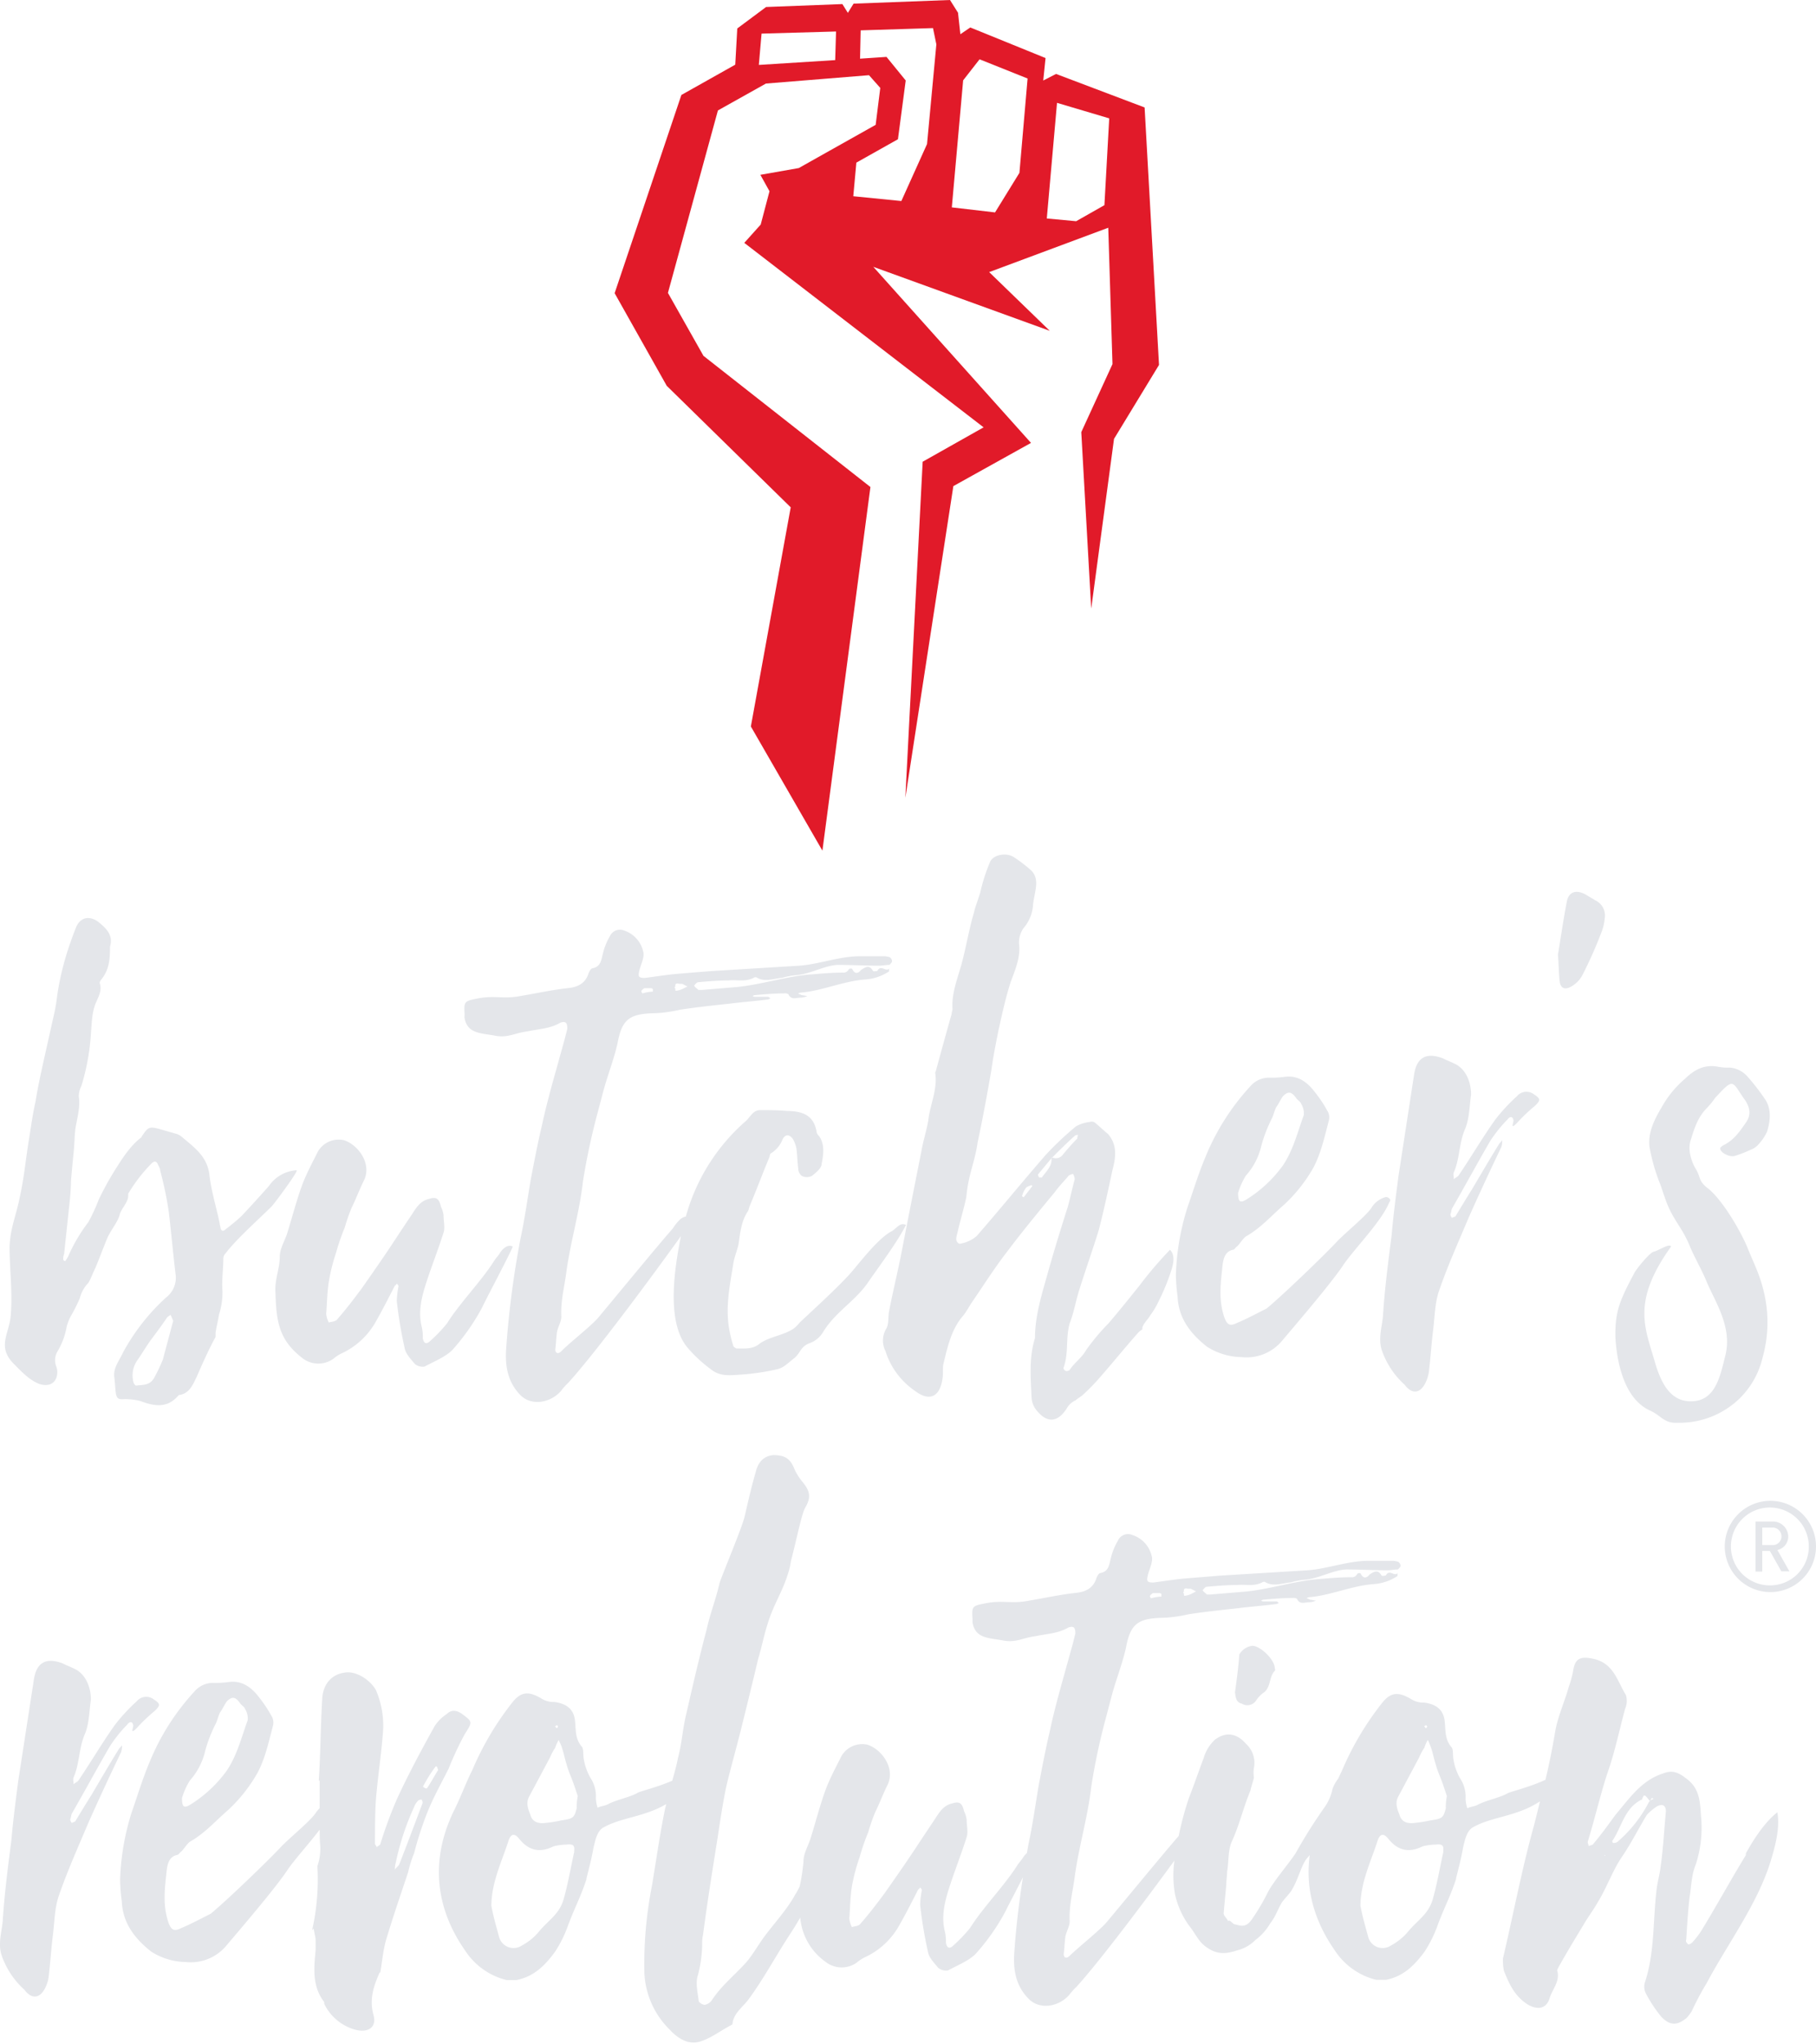 <svg id="Ebene_1" data-name="Ebene 1" xmlns="http://www.w3.org/2000/svg" viewBox="0 0 378.19 425.63"><defs><style>.cls-1{fill:#e11a29;fill-rule:evenodd;}.cls-2{fill:#e4e6ea;}</style></defs><title>butchers-revolution-logo</title><path class="cls-1" d="M219.93,15.4l-2.67,1.37.48-4.68L202.07,5.72,200,7.13l-.49-4.48L197.84,0,177.76.76l-1.19,1.92L175.43.85l-15.89.61-6,4.47-.42,7.54-11.22,6.31L128,61.06l10.85,19.29,25.82,25.31-8.3,45.64,14.9,25.86,10-75.73L146.5,74.11,139.1,61l10.41-38,10-5.6,21.46-1.74,2.35,2.65L182.36,26,172,31.82,166.35,35l-8,1.41,1.9,3.42-1.83,6.94L155,50.58,204.84,89l-12.69,7.16-3.61,70,10-64.92,16.17-9L181.87,55.57,218.62,68.9,206,56.67l24.8-9.24.88,28.4L225.18,90l2.07,36.75L232,91.4,241.37,76l-3-53.62Zm-46-2.88-15.9,1L158.6,7l15.51-.44Zm3.77,28.35.64-7L187,29l1.62-12.24-4-4.91-5.51.37.13-5.9,15.06-.47L195,9.24,193.06,30l-5.35,11.87Zm29.52,3.37-9-1.05,2.36-26.46L204,12.35l10,4L212.3,36Zm16.89,1.83L218,45.5l2.13-24.08L231,24.65,230,42.73Z"/><path class="cls-2" d="M2.91,284.08c1.62,1.61,3.06,3.23,5.22,4.13,1.62.55,3.06.18,3.6-1.26a3.48,3.48,0,0,0,0-2.34,3.54,3.54,0,0,1,.18-3.05,15.15,15.15,0,0,0,2-5.4,11.09,11.09,0,0,1,.9-2.17,33.43,33.43,0,0,0,1.8-3.59,7.2,7.2,0,0,1,1.8-3.24c.54-.9.9-2,1.44-3.06.9-2.16,1.62-4.14,2.52-6.3.72-1.62,2-3.06,2.52-4.68.36-1.62,2-2.7,1.8-4.5a32.72,32.72,0,0,1,4.86-6.3c.54-.54.9-.54,1.26,0,.18.54.54.9.54,1.44a73.73,73.73,0,0,1,1.8,8.64c.54,4.5.9,8.82,1.44,13.14a5.19,5.19,0,0,1-2,4.68,43.39,43.39,0,0,0-9,11.51c-.72,1.62-2,3.07-1.8,5,.18,1.26.18,2.34.36,3.6.18.71.36,1.08,1.26,1.08a12.86,12.86,0,0,1,3.78.36c2.88,1.08,5.58,1.61,7.92-1.09.18-.17.18-.17.36-.17,2-.36,2.7-2.17,3.42-3.61,1.26-2.87,2.52-5.75,4-8.45v-.9c.18-1.26.54-2.52.72-3.78a15.16,15.16,0,0,0,.72-4.86c-.18-2.34.18-4.5.18-6.84A1.58,1.58,0,0,1,47,261c2.17-2.88,7-7.2,9.55-9.72.54-.54,5.76-7.56,5.21-7.56A7.55,7.55,0,0,0,56,247c-1.26,1.44-4.49,5-5.75,6.3A41.1,41.1,0,0,1,47,256c-.53.54-.89.36-1.07-.18,0-.36-.19-.72-.19-1.08-.71-3.42-1.79-6.84-2.15-10.26-.54-3.78-3.24-5.58-5.76-7.74a3.93,3.93,0,0,0-.9-.54l-3.78-1.08c-2-.54-2.34-.36-3.42,1.26-.18.18-.18.36-.36.54-2.34,1.8-4,4.5-5.58,7a62.53,62.53,0,0,0-3.24,5.94,37.11,37.11,0,0,1-2.16,4.68,34.29,34.29,0,0,0-4.14,7,3.93,3.93,0,0,1-.54.9.18.18,0,0,1-.18.18.39.39,0,0,1-.36-.36,2.28,2.28,0,0,1,.18-1.08L14.43,251a50.85,50.85,0,0,0,.36-5.22c.18-2,.36-4,.54-5.76.18-1.62.18-3.24.36-4.86.36-2.34,1.08-4.5.72-6.84a4.79,4.79,0,0,1,.54-2.16,46.76,46.76,0,0,0,2-11.15c.18-2,.18-4.32,1.08-6.3.54-1.26,1.26-2.52.72-4a1.43,1.43,0,0,1,.36-.73c1.62-2,1.8-4.14,1.8-6.83.72-2.34-.72-3.79-2.52-5.22-1.8-1.26-3.6-.9-4.5,1.08-.36.9-.72,1.8-1.08,2.88a58.16,58.16,0,0,0-2.88,11.34,42.21,42.21,0,0,1-.9,5L8.85,222c-.54,2.52-1.08,5-1.44,7.38-.54,2.34-.9,4.86-1.26,7.2-.72,4.14-1.08,8.46-2,12.6-.72,3.78-2,6.48-2.16,10.44,0,4.86.72,10.08.18,14.94C1.65,278.14-.51,280.65,2.91,284.08Zm31-.91a37.65,37.65,0,0,1-1.8,3.78c-.9,1.62-2.34,1.44-3.78,1.62-.18,0-.54-.53-.54-.71a5.52,5.52,0,0,1,.9-4.69c.9-1.26,1.8-2.87,2.88-4.31s2.16-2.88,3.24-4.5c.18-.18.54-.37.72-.54l.54,1.26Z"/><path class="cls-2" d="M58.26,261.76c0,2.52-1.08,4.68-.9,7.38.18,6.12.72,9.9,5.58,13.68a5.41,5.41,0,0,0,6.48.17,8,8,0,0,1,2-1.26,15.76,15.76,0,0,0,6.84-6.47c1.43-2.53,2.69-5,4-7.56.19,0,.19-.18.37-.36.18.18.36.36.36.54a20,20,0,0,0-.36,3.06,88.18,88.18,0,0,0,1.62,9.71c.18,1.26,1.26,2.34,2.16,3.43a2.57,2.57,0,0,0,2,.53c2-1.07,4.31-2,5.75-3.41a44.89,44.89,0,0,0,6.3-9c.36-.9,6.48-12.42,6.3-12.6-1.08-.54-2.16.54-2.7,1.44-.35.54-.72.9-1.08,1.44-2.7,4.32-7.19,8.82-9.89,13.14a31.4,31.4,0,0,1-3.42,3.59c-.91.91-1.44.55-1.62-.53a8.72,8.72,0,0,0-.18-2.16c-.9-3.42,0-6.66,1.07-9.9s2.34-6.48,3.43-9.9c.35-1.08,0-2.34,0-3.6a5.28,5.28,0,0,0-.54-1.8c-.37-1.62-.9-2.16-2.52-1.62-1.63.36-2.52,1.62-3.42,3.06q-1.64,2.43-3.24,4.86c-2.34,3.6-4.86,7.2-7.38,10.8-1.62,2.16-3.24,4.31-5,6.3-.36.54-1.26.54-1.8.71a5.16,5.16,0,0,1-.54-1.79c.18-2.17.18-4.32.54-6.66A38.45,38.45,0,0,1,70,260.86a44.44,44.44,0,0,1,1.8-5.22,37.7,37.7,0,0,1,1.44-4.14c.9-1.8,1.62-3.78,2.52-5.58,1.8-3.6-1.26-7.56-4.14-8.46a5,5,0,0,0-5.4,2.34c-1.08,2.16-2.34,4.5-3.24,6.84-1.26,3.42-2.16,7-3.24,10.44C59.16,258.7,58.26,260.14,58.26,261.76Z"/><path class="cls-2" d="M96.73,211.9c.54,3.42,3.42,3.24,6.29,3.78,2.7.55,4.15-.54,6.85-.89,2.7-.55,4.67-.55,6.84-1.81,1.08-.36,1.44,0,1.44,1.26-.18.73-.36,1.44-.55,2.16-.89,3.24-1.8,6.48-2.7,9.72-.71,2.7-1.44,5.4-2,8.1-.91,3.78-1.62,7.56-2.35,11.34-.71,4.14-1.26,8.28-2.16,12.42a194.82,194.82,0,0,0-3,23.22c-.18,3.41.35,6.66,3,9.36,2.34,2.34,6.3,1.61,8.47-.91a11.49,11.49,0,0,1,1.43-1.61c5.52-6,18-22.89,23.51-30.6-1.26,6.41-3.18,17.79,1.37,23.21a28.49,28.49,0,0,0,4.86,4.51c2,1.62,4,1.26,6.84,1.08a48.67,48.67,0,0,0,7-1.08c1.44-.36,2.16-1.26,3.59-2.34,1.26-1.09,1.26-2.35,3.07-3.06a5.35,5.35,0,0,0,2.88-2.34c2.52-4.14,6.48-6.3,9.18-10.08,2.34-3.42,6.3-8.64,8.09-12.24-1.26-.54-1.79.54-2.87,1.26-3.25,1.62-7.57,7.74-9.36,9.54-3.07,3.24-6.66,6.48-9.9,9.53a7.49,7.49,0,0,1-1.26,1.26c-2.16,1.45-4.86,1.63-7,3.07-1.44,1.26-3.06,1.08-4.86,1.08-.18,0-.72-.37-.72-.54a28.77,28.77,0,0,1-.9-3.78c-.72-4.5.18-8.82.9-13.32.18-1.26.72-2.52,1.08-4,.36-2.34.54-4.86,2-7,.18-.36.18-.72.36-1.08,1.44-3.42,2.7-6.84,4.14-10.26,0-.36.18-.72.36-.72a6,6,0,0,0,2.34-2.88c.54-1.08,1.44-1.08,2.16,0a6.72,6.72,0,0,1,.72,2c.18,1.44.18,2.7.36,4a2,2,0,0,0,.72,1.62,2.3,2.3,0,0,0,2.16,0c.9-.72,2-1.62,2-2.52.36-1.8.72-4-.54-5.76a1.56,1.56,0,0,1-.54-1.08c-.55-2.7-2.16-4.14-6.12-4.14-1.8-.18-3.78-.18-5.76-.18a2.22,2.22,0,0,0-1.44.72c-.54.54-.9,1.08-1.26,1.44a40.71,40.71,0,0,0-12.62,20,2.58,2.58,0,0,0-1.46.87,9.89,9.89,0,0,0-1.26,1.62c-2.88,3.24-12.78,15.3-15.65,18.72-1.63,1.8-6,5.22-7.56,6.84-.73.72-1.26.35-1.26-.36.17-1.26.17-2.34.35-3.6.18-1.08.91-2.16.91-3.24-.18-3.24.71-6.48,1.08-9.54.89-6.3,2.7-12.24,3.41-18.54a138.15,138.15,0,0,1,2.88-13.68c.54-2,1.08-4.14,1.63-6.12.89-3.06,2-5.94,2.69-9,.9-4.86,2.34-6.12,7.2-6.3a27.29,27.29,0,0,0,5.76-.73c3.42-.53,6.84-.89,10.26-1.26,2.7-.35,5.4-.53,8.1-.89.18,0,.36-.19.54-.19-.18-.18-.36-.36-.54-.36H157a.64.64,0,0,0-.36-.17c.18,0,.36-.18.54-.18,2-.18,4.14-.36,6.12-.36a1.35,1.35,0,0,1,.9.18c.54,1.26,1.62.71,2.52.71a3.55,3.55,0,0,0,1.44-.35c-.36,0-.9-.18-1.26-.18-.18-.18-.54-.18-.72-.36.18,0,.36-.18.72-.18,4.32-.37,8.64-2.34,13.14-2.71a10.24,10.24,0,0,0,5-1.62c.19,0,0-.35.19-.71-.72.89-1.8-.9-2.52.54,0,0-.9.17-.9,0-.73-1.26-1.44-.91-2.52-.18-.54.72-1.26.9-1.8-.18,0-.18-.54-.18-.72,0a1.21,1.21,0,0,1-1.26.71c-2.16,0-4.32.19-6.48.37-5.4.36-11,2.33-16.38,2.7l-6.48.54h-.72c-.36-.36-.72-.54-.9-.91.18-.18.54-.71.9-.71,2.16-.18,4.14-.36,6.3-.36,1.8-.19,3.42.36,5.22-.55a.57.57,0,0,1,.72,0c1.62.91,3.42.18,5.22,0a15.16,15.16,0,0,1,2.7-.53c3.06-.18,5.94-2,8.82-2.16,2.88,0,5.76.17,8.64.17.71,0,1.44-.17,2.16-.17.18-.18.54-.54.54-.72a1,1,0,0,0-.54-.9,8.27,8.27,0,0,0-.9-.18h-5.22c-4.5,0-8.82,1.8-13.14,2l-17.82,1.09c-2.16.17-4.5.35-6.66.54-2.34.18-4.5.54-7.2.89-1.44,0-1.44-.35-1.08-1.79.36-1.26,1.08-2.7.72-3.78a6,6,0,0,0-4-4.32A2.3,2.3,0,0,0,127,195a12.8,12.8,0,0,0-1.44,3.59c-.36,1.26-.36,2.7-2.16,3.07-.35,0-.72.71-.9,1.26-.71,2-2.34,2.7-4.31,2.88-3.25.36-6.48,1.08-9.73,1.62-3.59.72-5.4-.18-9,.53-2.7.55-2.88.55-2.7,3.25Zm44.09-7c.18-.17.54,0,.72,0h.54l1.08.55-1.08.54a4.5,4.5,0,0,1-1.26.35c-.36,0,0-.35-.36-.71C140.82,205.43,140.46,205.06,140.82,204.88Zm-7.2,1.44c0-.17.36-.35.54-.53h1.44a.63.63,0,0,1,.36.18v.53a9.06,9.06,0,0,0-2.16.37S133.44,206.5,133.62,206.32Z"/><path class="cls-2" d="M185.12,273.28c-.18,1.08,0,2.52-.54,3.41a4.85,4.85,0,0,0-.18,4.69,15.76,15.76,0,0,0,6.12,8.27c3.06,2.34,5.22,1.26,5.76-2.52.18-1.07,0-2.15.18-3.05.9-3.61,1.62-7.2,4.14-10.09.72-.89,1.26-2,2-3.05,2.34-3.42,4.5-6.84,7-10.08,3.24-4.32,6.66-8.46,10.08-12.6.9-1.26,2-2.34,2.88-3.42a3,3,0,0,1,.9-.36,2.56,2.56,0,0,1,.36,1.08c-.54,2-.9,3.78-1.44,5.76-1.44,4.5-2.88,9.18-4.14,13.68s-2.7,9-2.7,13.68c-1.26,4-.9,8.1-.72,12.23a4.7,4.7,0,0,0,1.26,3.06c2.16,2.52,4.32,2.16,6.12-.72a3.87,3.87,0,0,1,1.8-1.61c.36-.37,1.08-.73,1.44-1.08a43,43,0,0,0,4-4.14c2.52-2.88,5-5.95,7.55-8.82a3.33,3.33,0,0,1,.91-.72c-.18-.9,1.26-2.16,1.61-2.89a16.7,16.7,0,0,0,1.81-3.05,44,44,0,0,0,2.7-6.66c.36-1.26.71-2.88-.36-4a80.4,80.4,0,0,0-6.3,7.38c-2.16,2.7-4.33,5.4-6.48,7.92a44.5,44.5,0,0,0-4.68,5.58c-.9,1.62-2.52,2.7-3.42,4.14-.18.17-.72.35-.9.17-.18,0-.54-.53-.36-.71,1.08-3.07.36-6.12,1.26-9.18.9-2.34,1.26-4.68,2-7,1.26-4,2.7-8.1,4-12.24,1.08-4.14,2-8.46,2.88-12.6.72-2.7,1.08-5.22-.9-7.56-.9-.72-1.8-1.62-2.7-2.34a1.1,1.1,0,0,0-1.08-.18,7.71,7.71,0,0,0-2.88.9,66.19,66.19,0,0,0-6.3,5.94c-4.86,5.58-9.54,11.34-14.4,16.92a7,7,0,0,1-3.6,1.62c-1.08-.54-.54-1.62-.36-2.52.54-2.34,1.26-4.68,1.8-7.2a29.17,29.17,0,0,1,.54-3.6c.54-2.52,1.44-5,1.8-7.74,1.08-5,2-10.08,2.88-15.12.36-2.69.9-5.39,1.44-8.09.72-3.25,1.44-6.66,2.52-10.08.9-2.52,2.16-5.22,1.8-8.1a5.27,5.27,0,0,1,.9-3.25,8.22,8.22,0,0,0,2-4.67c.18-2.7,1.62-5.4-.36-7.38a29.89,29.89,0,0,0-3.78-2.88c-1.62-.9-4.32-.36-4.86,1.26a36.65,36.65,0,0,0-2,6.3l-1.08,3.24c-.18.72-.36,1.44-.54,2-.9,3.42-1.44,6.66-2.34,9.89-.9,3.07-2,6-1.8,9,0,.36-.18.73-.18,1.09-1.08,3.78-2.16,7.74-3.24,11.69,0,.18-.18.36-.18.54.54,3.42-1.08,6.66-1.44,9.9-.36,2.16-1.08,4.32-1.44,6.48-1.44,7.2-2.88,14.58-4.32,22C186.75,265.72,185.84,269.5,185.12,273.28Zm31.14-28.8,2.7-3.24v-.18h.18c1.44-1.44,3.06-3.06,4.68-4.5.18-.18.36-.18.72-.18a1.08,1.08,0,0,0-.18.72c-1.08,1.08-2.16,2.34-3.06,3.42a1.76,1.76,0,0,1-2.16.54l-.18.18c.18,1.62-1.08,2.7-2,4h-.54C216.26,245,216.08,244.66,216.26,244.48Zm-2.7,3.06c.18-.36.72-.54,1.26-.72l.18.18c-.54.72-1.26,1.62-1.8,2.34l-.36-.18A4.45,4.45,0,0,1,213.56,247.54Z"/><path class="cls-2" d="M251.36,280.47a13.81,13.81,0,0,0,7.2,2.17,9.64,9.64,0,0,0,8.46-3.43c2.87-3.41,10.26-12,12.78-15.83,2.34-3.42,7.92-9,9.53-13a.66.66,0,0,0,.18-.54,1,1,0,0,0-.9-.54,5,5,0,0,0-3.06,2.34c-1.26,1.8-5.75,5.4-7.37,7.2-2.89,3.06-11.16,11-14.4,13.68-2.16,1.08-4.14,2.16-6.3,3.06-1.44.72-2,.18-2.52-1.26-1.26-3.78-.72-7.2-.36-10.8.18-1.44.54-2.88,2.16-3.24.36,0,.54-.54.9-.72.72-.72,1.26-1.8,2-2.16,3.06-1.8,5.22-4.32,7.73-6.48a32.07,32.07,0,0,0,6.13-7.74c1.61-3.06,2.34-6.48,3.24-9.9a2.6,2.6,0,0,0-.37-2,25.89,25.89,0,0,0-2.52-3.78c-1.61-2.16-3.59-3.59-6.29-3.24a20.67,20.67,0,0,1-3.42.18,5.1,5.1,0,0,0-3.78,1.8A48.91,48.91,0,0,0,251,241.06c-1.44,3.42-2.52,7-3.78,10.62a52,52,0,0,0-2.34,13.86,37.89,37.89,0,0,0,.36,4.5C245.42,274.54,247.94,277.78,251.36,280.47Zm8.1-35.63a14.08,14.08,0,0,0,3.24-6.3,29.86,29.86,0,0,1,2.16-5.58c.36-.72.54-1.62.9-2.34.54-.72.9-1.62,1.44-2.34,1.08-1.08,1.8-.9,2.69.36.37.55.91.72,1.09,1.26a3.81,3.81,0,0,1,.54,2.34c-1.26,3.42-2.16,7.2-4.32,10.44a26.8,26.8,0,0,1-7.74,7.2c-1.26.72-1.62.36-1.62-1.44A15,15,0,0,1,259.46,244.84Z"/><path class="cls-2" d="M287.83,281.38a17.2,17.2,0,0,0,4.68,7c1.62,2.17,3.42,1.81,4.5-.71a7.78,7.78,0,0,0,.54-1.81c.36-2.88.54-5.93.9-8.81s.36-5.76,1.26-8.28c1.8-5.22,4-10.08,6.12-15.12,2.16-4.86,4.49-9.9,6.83-14.76a4,4,0,0,0,.18-1.44c-.18.36-.53.54-.71.9-2,3.24-3.78,6.3-5.59,9.36-1.26,2-2.33,3.78-3.41,5.58-.18.18-.55.18-.73.36a1.42,1.42,0,0,1-.35-.72c.18-.36.18-.9.35-1.26,2.7-4.68,5.22-9.36,7.92-14a28.77,28.77,0,0,1,3.6-4.5c.36-.54,1.09-.9,1.27.18,0,.54-.73,2,.71.54a35.74,35.74,0,0,1,3.78-3.6c1.08-1.07,1.26-1.44-.18-2.34a2.57,2.57,0,0,0-3.6.36,37.91,37.91,0,0,0-4.5,4.86c-2.69,3.78-5,7.74-7.56,11.52-.18.36-.71.54-1.07.9,0-.54-.19-1.08,0-1.44,1.26-2.88,1.07-6.12,2.33-9,.91-2.16.91-4.68,1.26-7.2,0-2.34-.89-4.86-2.87-6.12-.91-.53-2-.9-3.06-1.44-3.42-1.26-5.4-.17-5.94,3.42l-3.24,21.06c-.54,4.14-1.08,8.28-1.44,12.42-.72,5.58-1.44,11.16-1.8,16.73C287.83,276.34,286.93,278.86,287.83,281.38Z"/><path class="cls-2" d="M327.17,205.48a5.85,5.85,0,0,0,2.34-2.34,86.92,86.92,0,0,0,4.14-9.36,10.4,10.4,0,0,0,.54-2.51,3.49,3.49,0,0,0-2-3.78c-.54-.37-1.26-.73-1.8-1.09-2.16-1.26-3.78-.72-4.14,1.62-.72,3.78-1.26,7.56-1.8,10.8.18,2.34.18,4,.36,5.58C325,205.84,325.91,206.2,327.17,205.48Z"/><path class="cls-2" d="M343.68,293.79c2.34,1.08,2.88,2.7,5.76,2.52a18,18,0,0,0,12.78-5,17.55,17.55,0,0,0,4.86-8.63,27,27,0,0,0,.36-13.14c-.9-4.14-2.34-6.66-3.6-9.9-1.62-3.78-5.4-10.08-8.28-12.24-2-1.62-1.26-2.16-2.52-4.14-.9-1.62-1.62-4-.9-5.94.72-2.34,1.44-4.68,3.42-6.66a15.67,15.67,0,0,0,1.62-2c4.14-4.5,3.42-3.41,6.3.55.9,1.43,1.26,2.87.18,4.49-1.26,1.8-2.52,3.78-4.86,4.86-.18.18-.54.36-.54.54-.18.9,2,2,3.06,1.62a24,24,0,0,0,3.24-1.26,3.92,3.92,0,0,0,1.44-.9,10.29,10.29,0,0,0,2-2.88c.72-2.34.9-4.68-.36-6.66a46.08,46.08,0,0,0-3.6-4.68,5.57,5.57,0,0,0-3.78-2,11.07,11.07,0,0,1-2.52-.18c-2.88-.54-5,.72-6.84,2.52a21.39,21.39,0,0,0-4.86,5.94c-1.62,2.7-2.88,5.4-2.52,8.28a39.78,39.78,0,0,0,2.16,7.56c.18.36.72,2.16,1.26,3.6,1.44,4,3.42,5.58,5,9.54.9,2.16,2.52,5,3.42,7.2,1.62,4,5.4,9.36,4,15.3-1.08,4.32-2,9.36-6.66,9.72-4.5.35-6.66-3.25-8.1-8.28-2-7-4.86-12.42,3.42-23.94-.36-.72-2.7.9-3.6,1.08s-3.6,3.6-4,4.32c-3.06,5.76-4.14,8.1-4,13.68C336.84,285.16,338.82,291.64,343.68,293.79Z"/><path class="cls-2" d="M25.41,363.46c-.18.36-.54.54-.72.9-2,3.24-3.78,6.3-5.58,9.36-1.26,2-2.34,3.78-3.42,5.58-.18.18-.54.18-.72.36a1.36,1.36,0,0,1-.36-.72c.18-.36.18-.9.36-1.26,2.7-4.68,5.22-9.36,7.92-14a28.2,28.2,0,0,1,3.6-4.5c.36-.54,1.08-.9,1.26.18,0,.54-.72,2,.72.54a35.74,35.74,0,0,1,3.78-3.6c1.08-1.07,1.26-1.44-.18-2.34a2.57,2.57,0,0,0-3.6.36,37.91,37.91,0,0,0-4.5,4.86c-2.7,3.78-5,7.74-7.56,11.52-.18.36-.72.54-1.08.9,0-.54-.18-1.08,0-1.44,1.26-2.88,1.08-6.12,2.34-9,.9-2.15.9-4.67,1.26-7.2,0-2.34-.9-4.86-2.88-6.12-.9-.53-2-.9-3.06-1.44-3.42-1.26-5.4-.17-5.94,3.43l-3.24,21c-.54,4.14-1.08,8.28-1.44,12.42C1.65,388.84.93,394.42.57,400c-.18,2.34-1.08,4.86-.18,7.38a17.2,17.2,0,0,0,4.68,7c1.62,2.17,3.42,1.81,4.5-.71a7,7,0,0,0,.54-1.8c.36-2.89.54-5.94.9-8.82s.36-5.76,1.26-8.28c1.8-5.22,4-10.08,6.12-15.12,2.16-4.86,4.5-9.9,6.84-14.76A4,4,0,0,0,25.41,363.46Z"/><path class="cls-2" d="M96.81,361.12c1.62-2.52,1.62-2.52-.54-4.14q-1.89-1.35-3.24,0a8.53,8.53,0,0,0-2.52,2.52c-2.7,4.86-5.4,9.9-7.74,14.94a89.58,89.58,0,0,0-3.6,9.72c-.18.18-.54.36-.72.54,0-.18-.36-.54-.36-.72,0-3.06,0-5.94.18-9,.36-4.5,1.08-9.18,1.44-13.68a18.68,18.68,0,0,0-1.44-9.36c-1.26-2.15-4.14-4-6.48-3.6-2.7.37-4.5,2.34-4.68,5.41-.35,5.75-.35,11.33-.72,17.09h.18c0,1.91,0,3.82,0,5.73a7.68,7.68,0,0,0-.9,1.11c-1.26,1.8-5.76,5.4-7.38,7.2-2.88,3.06-11.16,11-14.4,13.68-2.16,1.08-4.14,2.16-6.3,3.06-1.44.72-2,.18-2.52-1.26-1.26-3.78-.72-7.2-.36-10.8.18-1.44.54-2.88,2.16-3.24.36,0,.54-.54.9-.72.72-.72,1.26-1.8,2-2.16,3.06-1.8,5.22-4.32,7.74-6.48a32.28,32.28,0,0,0,6.12-7.74c1.62-3.06,2.34-6.48,3.24-9.9a2.64,2.64,0,0,0-.36-2,27.61,27.61,0,0,0-2.52-3.78c-1.62-2.16-3.6-3.59-6.3-3.24a20.67,20.67,0,0,1-3.42.18,5.1,5.1,0,0,0-3.78,1.8,48.91,48.91,0,0,0-9.36,14.76c-1.44,3.42-2.52,7-3.78,10.62a52,52,0,0,0-2.34,13.86,37.89,37.89,0,0,0,.36,4.5c.19,4.5,2.71,7.74,6.12,10.43a13.81,13.81,0,0,0,7.2,2.17,9.64,9.64,0,0,0,8.46-3.43c2.88-3.41,10.26-12,12.78-15.83,1.51-2.21,4.38-5.32,6.65-8.32,0,.91,0,1.83.06,2.74a11.12,11.12,0,0,1-.54,4.86A48.18,48.18,0,0,1,65,402l.36-.36c0,.72.37,1.62.37,2.52v2c-.37,3.78-.73,7.56,1.79,10.79v.37a10.19,10.19,0,0,0,6.48,5.4c2.7.71,4.5-.55,3.78-3.07-.9-3.23,0-5.93,1.26-8.81a.18.18,0,0,0,.18-.18c.36-2.16.54-4.15,1.08-6.3,1.44-4.86,3.06-9.54,4.68-14.4a25.49,25.49,0,0,1,1.26-4,72.16,72.16,0,0,1,2.88-8.82c1.26-3.06,2.88-5.94,4.32-8.82A66.82,66.82,0,0,1,96.81,361.12Zm-57.29,9.72a14.08,14.08,0,0,0,3.24-6.3A29.5,29.5,0,0,1,44.92,359c.36-.73.54-1.63.9-2.35.54-.72.9-1.61,1.44-2.34,1.08-1.08,1.8-.9,2.7.36.36.55.9.72,1.08,1.26a3.75,3.75,0,0,1,.54,2.34c-1.26,3.42-2.16,7.2-4.32,10.44a26.8,26.8,0,0,1-7.74,7.2c-1.26.72-1.62.36-1.62-1.44A15,15,0,0,1,39.52,370.84ZM88,375.52c-1.62,4.32-3.24,8.64-4.86,12.78-.18.36-.72.72-.9,1.08a4.47,4.47,0,0,1,.18-1.44,53.94,53.94,0,0,1,3.78-11.52,3.92,3.92,0,0,1,.9-1.44,1.08,1.08,0,0,1,.72-.18,1.81,1.81,0,0,1,.18.54Zm.9-3.06a.66.66,0,0,1-.54-.18c-.18,0-.36-.36-.18-.36a29.6,29.6,0,0,1,2.52-4s.18-.18.18,0c.18,0,.18.18.36.72C90.51,369.76,89.79,371.2,88.89,372.46Z"/><path class="cls-2" d="M260.79,342.76a3.68,3.68,0,0,0-2.7,1.81c-.18,2.7-.54,5.22-.9,7.92.18,1.07.18,2,1.44,2.33a2.2,2.2,0,0,0,2.88-.54,6.37,6.37,0,0,1,1.44-1.62c1.8-1.08,1.26-3.42,2.52-4.68.18-.18,0-.53,0-.71C265.29,345.46,262.41,342.76,260.79,342.76Z"/><path class="cls-2" d="M363.58,386v.36c-3.06,5-5.94,10.26-9,15.3a17.19,17.19,0,0,1-2.16,2.88c-.18.18-.72.54-.9.36s-.54-.54-.36-.9c.18-2.88.36-5.94.72-9,.36-2.16.36-4.5,1.26-6.66A24.72,24.72,0,0,0,354.22,378c-.18-3.06-.36-5.76-3.24-7.74-1.62-1.26-2.88-1.62-4.67-.9-4.51,1.44-7,5.22-9.91,8.64-1.44,2-3,4.14-4.67,6.12-.19.18-.55.18-.9.36,0-.36-.18-.54-.18-.9,1.44-4.68,2.52-9.36,4-14,1.61-4.5,2.52-9,3.78-13.68a4.15,4.15,0,0,0,.18-2.88c-1.81-2.88-2.52-6.66-6.84-7.56-2.52-.53-3.78-.18-4.15,2.52a22.17,22.17,0,0,1-.89,3.25c-.9,3.23-2.34,6.29-2.88,9.53s-1.22,6.64-2,9.91c-3.46,1.6-7.67,2.56-8,2.87-1.62.9-4.5,1.44-6.12,2.34-.72.36-1.44.36-2.16.72a7.66,7.66,0,0,1-.36-2,6.83,6.83,0,0,0-1.08-4.14,11.74,11.74,0,0,1-1.44-4c-.18-.9,0-2-.36-2.52-1.44-1.62-1.26-3.42-1.44-5.22-.18-2.52-1.62-3.77-4.32-4.14a4.69,4.69,0,0,1-2.7-.72c-2.7-1.62-4.32-1.43-6.12.9a61.3,61.3,0,0,0-8.28,14c-.27.55-.52,1.1-.77,1.65a7.91,7.91,0,0,0-1.19,2.13,10.21,10.21,0,0,1-1.62,3.78,109.87,109.87,0,0,0-6.12,9.72c-1.44,2.16-4.68,5.94-5.76,8.1a44.22,44.22,0,0,1-3.42,5.76c-1.08,1.44-2,1.26-3.24.9-.72,0-1.08-1.08-1.62-.72-.18-.54-.9-1.08-.9-1.62.18-2,.36-4,.54-5.76,0-1.08.18-2,.18-2.88.36-2.16.18-4.32.9-6.12,1.26-2.7,2-5.4,2.88-7.92.36-1.08.72-2,1.08-2.88.18-.9.54-1.8.72-2.7a7.29,7.29,0,0,1,0-2,5.32,5.32,0,0,0-1.62-5c-2-2.34-4.32-2.52-6.48-.9a8.37,8.37,0,0,0-2.34,3.78c-1.08,2.88-2,5.58-3.06,8.28a64.84,64.84,0,0,0-2.16,8c-3.39,3.9-12.41,14.88-15.14,18.12-1.62,1.8-5.94,5.22-7.56,6.84-.72.72-1.25.35-1.25-.36.17-1.26.17-2.34.35-3.6.18-1.08.9-2.16.9-3.24-.18-3.24.72-6.48,1.08-9.54.9-6.3,2.7-12.24,3.42-18.54a132.65,132.65,0,0,1,2.88-13.68c.54-2,1.08-4.14,1.62-6.12.9-3.06,2-5.94,2.7-9,.9-4.86,2.34-6.12,7.2-6.3a27.29,27.29,0,0,0,5.76-.73c3.42-.53,6.84-.89,10.26-1.26,2.7-.35,5.4-.53,8.1-.89.18,0,.36-.18.54-.18-.18-.19-.36-.37-.54-.37h-2.88a.64.64,0,0,0-.36-.17c.18,0,.36-.18.54-.18,2-.18,4.14-.36,6.12-.36a1.35,1.35,0,0,1,.9.18c.54,1.26,1.61.71,2.52.71a3.46,3.46,0,0,0,1.43-.35c-.35,0-.89-.18-1.26-.18-.17-.18-.53-.18-.71-.36.18,0,.36-.18.71-.18,4.33-.37,8.65-2.34,13.14-2.7a10.36,10.36,0,0,0,5-1.63c.18,0,0-.35.18-.71-.71.9-1.79-.9-2.52.54,0,0-.89.17-.89,0-.73-1.26-1.45-.9-2.52-.18-.55.72-1.26.9-1.81-.18,0-.18-.53-.18-.71,0a1.23,1.23,0,0,1-1.26.72c-2.17,0-4.32.18-6.48.36-5.4.36-11,2.34-16.38,2.7l-6.48.54h-.72c-.36-.36-.72-.54-.9-.9.18-.19.54-.72.9-.72,2.16-.18,4.14-.36,6.3-.36,1.8-.18,3.42.36,5.22-.55a.57.57,0,0,1,.72,0c1.62.91,3.42.18,5.22,0a15.23,15.23,0,0,1,2.69-.53c3.07-.18,5.95-2,8.83-2.16,2.87,0,5.75.17,8.64.17.71,0,1.44-.17,2.15-.17.18-.18.55-.54.55-.72a1,1,0,0,0-.55-.9,7.37,7.37,0,0,0-.9-.18h-5.21c-4.51,0-8.82,1.8-13.14,2l-17.82,1.09-6.66.54c-2.34.18-4.5.54-7.2.89-1.44,0-1.44-.35-1.08-1.79.36-1.26,1.08-2.7.72-3.78a6,6,0,0,0-4-4.32,2.3,2.3,0,0,0-3.06,1.26,12.57,12.57,0,0,0-1.44,3.6c-.36,1.26-.36,2.7-2.16,3.06-.36,0-.72.71-.9,1.26-.72,2-2.34,2.7-4.32,2.88-3.24.36-6.47,1.08-9.72,1.62-3.6.72-5.4-.18-9,.54-2.7.54-2.88.54-2.7,3.24v.72c.55,3.41,3.43,3.23,6.3,3.77,2.7.55,4.14-.54,6.84-.89,2.7-.55,4.68-.55,6.84-1.81,1.08-.36,1.44,0,1.44,1.26-.18.73-.36,1.44-.54,2.16l-2.7,9.72c-.72,2.7-1.44,5.4-2,8.1-.9,3.78-1.62,7.56-2.34,11.34-.72,4.14-1.26,8.28-2.16,12.42-.13.67-.23,1.36-.36,2a4.52,4.52,0,0,0-.85,1c-.35.54-.72.9-1.08,1.44-2.7,4.32-7.19,8.82-9.89,13.14a31.4,31.4,0,0,1-3.42,3.59c-.91.91-1.44.55-1.62-.53a8.76,8.76,0,0,0-.18-2.16c-.9-3.42,0-6.66,1.07-9.9s2.34-6.48,3.43-9.9c.35-1.08,0-2.34,0-3.6a5.28,5.28,0,0,0-.54-1.8c-.37-1.62-.9-2.16-2.52-1.62-1.62.36-2.52,1.62-3.42,3.06-1.09,1.62-2.16,3.24-3.24,4.86-2.34,3.6-4.86,7.2-7.38,10.8-1.62,2.16-3.24,4.32-5,6.3-.36.54-1.26.54-1.8.72a5.28,5.28,0,0,1-.54-1.8c.18-2.16.18-4.32.54-6.66a38.45,38.45,0,0,1,1.62-6.12,44.44,44.44,0,0,1,1.8-5.22,37.7,37.7,0,0,1,1.44-4.14c.9-1.8,1.62-3.78,2.52-5.58,1.8-3.6-1.26-7.56-4.14-8.46a5,5,0,0,0-5.4,2.34c-1.08,2.16-2.34,4.5-3.24,6.84-1.26,3.42-2.16,7-3.24,10.44-.54,1.62-1.44,3.06-1.44,4.68a38.4,38.4,0,0,1-.8,5.23c-.33.67-.64,1.3-1,1.79l-.18.36c-1.8,3.06-4.32,5.76-6.3,8.46-1.44,2-2.52,4-4,5.57-2.34,2.52-5,4.69-6.84,7.56a2.44,2.44,0,0,1-1.44.91,1.8,1.8,0,0,1-1.26-.73c-.18-1.79-.72-3.78-.18-5.4a26.62,26.62,0,0,0,.9-6.47,8.07,8.07,0,0,1,.18-2c.9-6.84,2-13.68,3.06-20.34.54-3.6,1.08-7.2,1.8-10.62,1.08-4.5,2.34-8.82,3.42-13.32,1.08-4.32,2.16-8.81,3.24-13.32.72-2.33,1.08-4.49,2-7.37,1.44-4.51,3.24-6.66,4.5-11.34.18-.72.18-1.08.36-1.8,1.08-4.14,2.16-9.54,2.88-10.8,1.26-2.16,1.08-3.42-.54-5.4a12.07,12.07,0,0,1-1.62-2.52c-.9-2.34-2-3.06-4.5-3.06-1.8.18-3.06,1.26-3.6,3.42-.9,3.06-1.62,6.3-2.34,9.36-.54,2.34-4.5,11.7-5.22,13.85-.72,3.25-2,6.48-2.7,9.73-1.62,6.11-3.06,12.41-4.5,18.71-.54,2.7-.72,5.22-1.44,7.92-.32,1.63-.76,3.22-1.21,4.82-3.3,1.42-7,2.27-7.27,2.56-1.62.9-4.5,1.44-6.12,2.34-.72.36-1.44.36-2.16.72a7.66,7.66,0,0,1-.36-2,6.83,6.83,0,0,0-1.08-4.14,11.74,11.74,0,0,1-1.44-4c-.17-.9,0-2-.36-2.52-1.44-1.62-1.26-3.42-1.44-5.22-.18-2.52-1.62-3.77-4.32-4.14a4.71,4.71,0,0,1-2.7-.72c-2.7-1.62-4.31-1.43-6.12.9a61.63,61.63,0,0,0-8.27,14c-1.44,2.88-2.53,5.94-4,8.82-4.68,9.9-3.78,19.8,2.52,28.79a14.37,14.37,0,0,0,8.64,6.13h2c3.78-.72,6.13-3.24,8.1-5.94a26.08,26.08,0,0,0,2.52-5c1.44-4,2.7-6.12,4-10.08v-.18c.54-2.16,1.08-4.14,1.44-6.3.36-1.44.72-3.6,2.16-4.32,3.63-2.05,8.5-2.17,13-4.83-.08.35-.17.69-.24,1-1.08,5.22-1.8,10.44-2.7,15.84a85.29,85.29,0,0,0-1.62,17.82,17.66,17.66,0,0,0,5.22,12.24c1.62,1.79,4,3.41,6.48,2.52,2.34-.73,4.32-2.35,6.48-3.43l.18-.18c.18-2.16,2-3.42,3.24-5,3.06-4.13,5.58-8.81,8.28-13,.89-1.36,1.78-2.75,2.59-4.18a12.6,12.6,0,0,0,5.28,9.22,5.41,5.41,0,0,0,6.48.17,8,8,0,0,1,2-1.26,15.76,15.76,0,0,0,6.84-6.47c1.44-2.52,2.69-5,4-7.56.19,0,.19-.18.37-.36.18.18.36.36.36.54a20,20,0,0,0-.36,3.06,88.75,88.75,0,0,0,1.62,9.72c.18,1.26,1.26,2.33,2.16,3.42a2.62,2.62,0,0,0,2,.54c2-1.08,4.31-2,5.75-3.42a44.89,44.89,0,0,0,6.3-9c.19-.47,2-3.86,3.58-7-.82,5.25-1.46,10.58-1.82,16-.18,3.42.35,6.66,3.05,9.36,2.34,2.34,6.3,1.61,8.46-.91a12.2,12.2,0,0,1,1.44-1.61c4.64-5.06,14.21-17.8,20.42-26.31a22.3,22.3,0,0,0,.12,7,17.49,17.49,0,0,0,2.88,6.48c1.62,2,2,3.6,4.14,4.86,2,1.26,3.78,1.08,5.94.35a7.91,7.91,0,0,0,3.78-2.15,11.28,11.28,0,0,0,3.06-3.42c1.26-1.62,1.44-2.7,2.52-4.5.72-.9,1.08-1.26,1.8-2.16,1.61-2.52,2.16-5.58,3.42-7,.18-.2.34-.41.52-.61-.93,6.85.82,13.58,5.22,19.86a14.37,14.37,0,0,0,8.64,6.13h2c3.78-.72,6.12-3.24,8.1-5.94a26.67,26.67,0,0,0,2.52-5c1.44-4,2.7-6.12,4-10.08v-.18c.54-2.16,1.08-4.14,1.44-6.3.36-1.44.72-3.6,2.16-4.32,3.85-2.18,9.1-2.18,13.87-5.36-.4,1.67-.82,3.34-1.24,5-2.52,9-4.31,18.54-6.47,27.72a11.11,11.11,0,0,0,.18,2.52c1.08,2.7,2.16,5.22,4.86,7,2,1.26,4,1.08,4.68-1.26.54-1.8,2.15-3.43,1.62-5.58-.18-.18.18-.72.35-1.08,1.62-2.88,3.25-5.58,5-8.46.91-1.62,2.17-3.24,3.06-4.86,2-3.24,3.07-6.66,5.22-9.72,1.81-2.7,3.24-5.58,5-8.46a10.71,10.71,0,0,1,2.16-1.8c1.09-.54,1.8-.18,1.8,1.08-.36,3.78-.54,7.56-1.08,11.34-.18,1.8-.72,3.42-.89,5.22-.73,6.3-.37,12.78-2.35,18.89a3.13,3.13,0,0,0,.18,2.52,28.63,28.63,0,0,0,3.24,4.87c1.8,1.79,3.24,1.79,5.22.17a9.85,9.85,0,0,0,1.08-1.43,57.2,57.2,0,0,1,3.06-5.76c4.5-8.46,10.8-16.74,13.5-25.92.9-3.06,1.8-6.48,1.26-9.72C367.72,379.3,365.38,382.72,363.58,386ZM246.73,330.88c.18-.17.54,0,.72,0H248l1.08.55L248,332a4.5,4.5,0,0,1-1.26.35c-.36,0,0-.35-.36-.71C246.73,331.43,246.37,331.06,246.73,330.88Zm-7.2,1.44c0-.17.36-.35.54-.53h1.44a.63.63,0,0,1,.36.18v.54a9,9,0,0,0-2.16.36S239.35,332.51,239.53,332.32ZM116,359.32a.28.28,0,1,1-.18.54c0-.18-.18-.18-.18-.36A.63.63,0,0,1,116,359.32Zm3.6,26.28c-.72,3.24-1.26,6.48-2.16,9.72-.9,3.42-3.24,4.5-5.4,7.2a12.2,12.2,0,0,1-3.41,2.69,3.12,3.12,0,0,1-4.69-1.79c-.71-2.7-1.08-3.78-1.61-6.48,0-4.86,2.16-9.18,3.6-13.68.53-1.44,1.26-1.44,2.15-.36,2,2.52,4.33,3.06,7.2,1.62a12.25,12.25,0,0,1,2.7-.36C119.38,384,119.74,384.34,119.56,385.6Zm.54-9.18c-.54,2.16-.72,2.34-3.24,2.7a26.66,26.66,0,0,1-3.42.54c-1.62.18-2.7-.36-3.06-1.8-.53-1.26-.9-2.52-.18-3.78l4.32-8.1a10.75,10.75,0,0,1,1.08-2,6.1,6.1,0,0,1,.73-1.62c.17.54.53,1.08.71,1.8.36,1.08.55,2.16.9,3.24.36,1.44,1.08,2.88,1.62,4.5l.72,2.16A12,12,0,0,0,120.1,376.42ZM297,359.32a.28.28,0,1,1-.18.54c0-.18-.18-.18-.18-.36A.63.63,0,0,1,297,359.32Zm3.6,26.28c-.72,3.24-1.26,6.48-2.16,9.72-.9,3.42-3.24,4.5-5.4,7.2a12.39,12.39,0,0,1-3.42,2.69,3.11,3.11,0,0,1-4.68-1.79c-.72-2.7-1.08-3.78-1.62-6.48,0-4.86,2.16-9.18,3.6-13.68.54-1.44,1.26-1.44,2.16-.36,2,2.52,4.32,3.06,7.2,1.62a12.25,12.25,0,0,1,2.7-.36C300.37,384,300.73,384.34,300.55,385.6Zm.54-9.18c-.54,2.16-.72,2.34-3.24,2.7a26.66,26.66,0,0,1-3.42.54c-1.62.18-2.7-.36-3.06-1.8-.54-1.26-.9-2.52-.18-3.78l4.32-8.1a10.75,10.75,0,0,1,1.08-2,6.39,6.39,0,0,1,.72-1.62,18.67,18.67,0,0,1,.72,1.8c.36,1.08.54,2.16.9,3.24.36,1.44,1.08,2.88,1.62,4.5l.72,2.16A12,12,0,0,0,301.09,376.42Zm33.15,10.08h-.18l.18-.18Zm9.18-11.34a27.76,27.76,0,0,1-6.66,8.46,1.33,1.33,0,0,1-.89.18c0,.18-.18-.36-.18-.36,2-2.88,2.51-6.84,6.11-8.64V375c.55-1.44.55-1.44,1.81.18Zm.19-.18.35-.54.36.18Z"/><path class="cls-2" d="M368.69,312.57a9.5,9.5,0,1,0,9.5,9.5A9.5,9.5,0,0,0,368.69,312.57Zm0,17.61a8.11,8.11,0,1,1,8-8.11A8.06,8.06,0,0,1,368.69,330.18Z"/><path class="cls-2" d="M372.41,320a3.18,3.18,0,0,0-3.28-3.12h-3.54v10.42H367V323h1.58l2.39,4.25h1.68l-2.5-4.44A2.88,2.88,0,0,0,372.41,320ZM367,321.78v-3.64h2a1.84,1.84,0,0,1,2,1.83,1.81,1.81,0,0,1-2,1.81Z"/></svg>